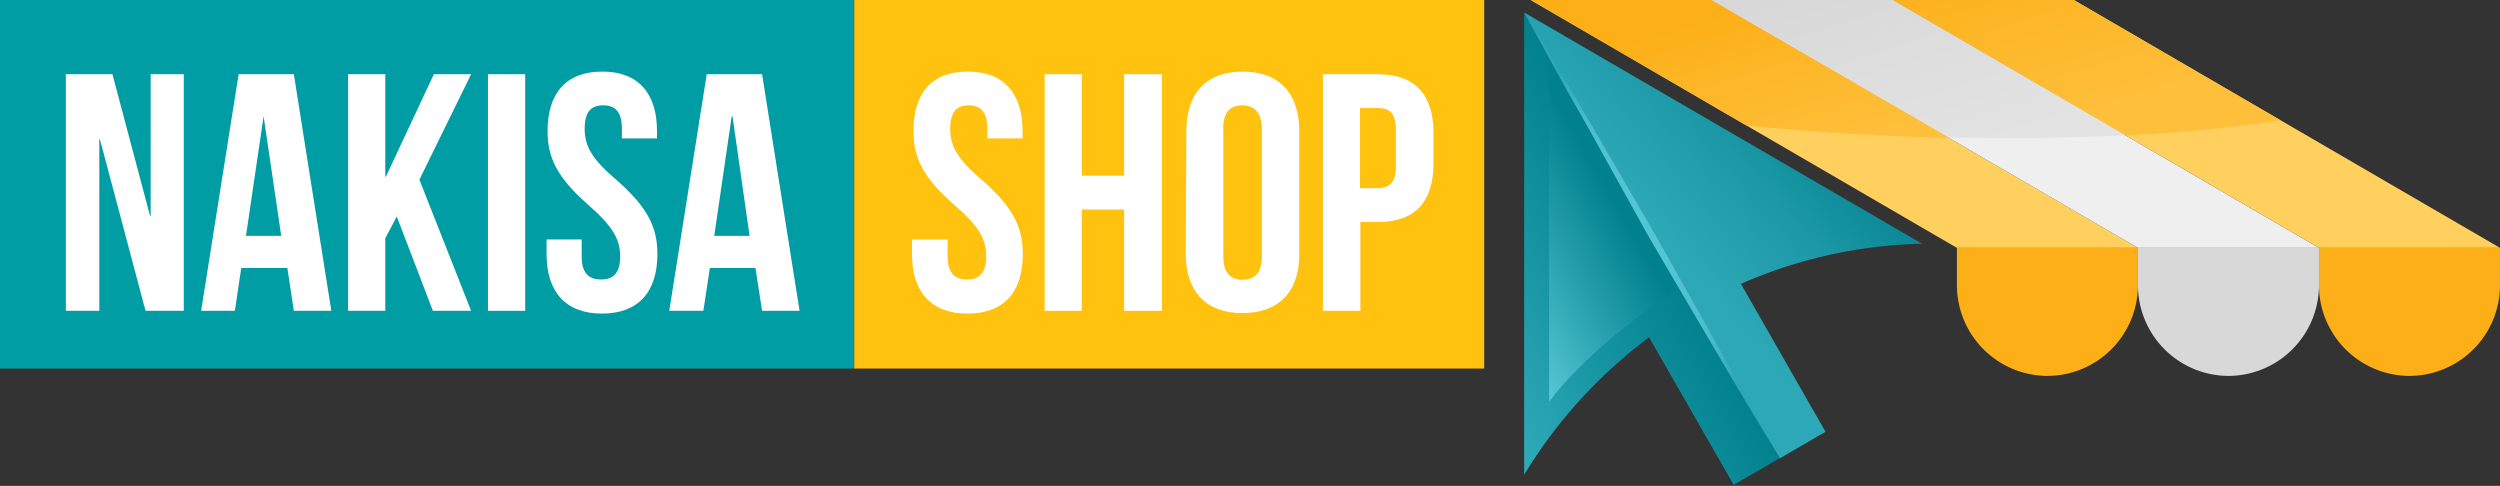 <svg xmlns="http://www.w3.org/2000/svg" xmlns:xlink="http://www.w3.org/1999/xlink" viewBox="0 0 200.11 38.89"><rect x="0" y="0" width="200.11" height="38.89" fill="#333333" stroke="none"/><defs><style>.cls-1{fill:#009da5;}.cls-2{fill:#ffc20e;}.cls-3,.cls-4{fill:#fff;}.cls-3,.cls-5,.cls-8,.cls-9{fill-rule:evenodd;}.cls-5{fill:none;}.cls-6{fill:#ffd05d;}.cls-7{fill:#efefef;}.cls-8{fill:#fcaf17;}.cls-9{fill:#d9d8d8;}.cls-10{fill:url(#linear-gradient);}.cls-11{fill:url(#linear-gradient-2);}.cls-12{fill:url(#linear-gradient-3);}.cls-13{fill:url(#radial-gradient);}.cls-14{fill:url(#linear-gradient-4);}.cls-15{fill:url(#linear-gradient-5);}.cls-16{fill:url(#linear-gradient-6);}</style><linearGradient id="linear-gradient" x1="145.82" y1="24.37" x2="164.35" y2="24.37" gradientTransform="translate(-22.22 79.87) rotate(-30)" gradientUnits="userSpaceOnUse"><stop offset="0.07" stop-color="#2da8b7"/><stop offset="1" stop-color="#01808d"/></linearGradient><linearGradient id="linear-gradient-2" x1="164.86" y1="24.64" x2="185.03" y2="20.95" gradientTransform="translate(-22.22 79.87) rotate(-30)" gradientUnits="userSpaceOnUse"><stop offset="0" stop-color="#2da8b7"/><stop offset="0.42" stop-color="#1c98a7"/><stop offset="0.93" stop-color="#01808d"/></linearGradient><linearGradient id="linear-gradient-3" x1="150.53" y1="19.82" x2="164.33" y2="19.82" gradientTransform="translate(-22.22 79.87) rotate(-30)" gradientUnits="userSpaceOnUse"><stop offset="0.03" stop-color="#53c5d3"/><stop offset="0.44" stop-color="#2ba3b0"/><stop offset="0.91" stop-color="#01808d"/></linearGradient><radialGradient id="radial-gradient" cx="163.86" cy="25.28" r="14.34" gradientTransform="matrix(0.87, -0.51, 0.5, 0.88, -23.63, 79.83)" gradientUnits="userSpaceOnUse"><stop offset="0.2" stop-color="#53c5d3"/><stop offset="0.61" stop-color="#4ebfcd"/><stop offset="0.65" stop-color="#4dbecc"/><stop offset="0.87" stop-color="#3ab1bf"/><stop offset="1" stop-color="#2da8b7"/></radialGradient><linearGradient id="linear-gradient-4" x1="143.01" y1="17.86" x2="137.83" y2="0.92" gradientUnits="userSpaceOnUse"><stop offset="0.26" stop-color="#febf3a"/><stop offset="0.72" stop-color="#fdb626"/><stop offset="1" stop-color="#fcaf17"/></linearGradient><linearGradient id="linear-gradient-5" x1="156.15" y1="13.85" x2="150.97" y2="-3.1" gradientUnits="userSpaceOnUse"><stop offset="0.07" stop-color="#e3e3e3"/><stop offset="1" stop-color="#d9d8d8"/></linearGradient><linearGradient id="linear-gradient-6" x1="168.63" y1="10.04" x2="163.45" y2="-6.91" gradientUnits="userSpaceOnUse"><stop offset="0.07" stop-color="#febf3a"/><stop offset="1" stop-color="#fcaf17"/></linearGradient></defs><g id="Layer_2" data-name="Layer 2"><g id="Layer_3" data-name="Layer 3"><rect class="cls-1" width="68.38" height="29.5"/><rect class="cls-2" x="68.38" width="50.42" height="29.5"/><polygon class="cls-3" points="11.65 24.88 14.71 24.88 14.71 5.94 12.06 5.94 12.06 17.28 12.01 17.28 9 5.94 5.27 5.94 5.27 24.88 7.95 24.88 7.95 11.16 8 11.16 11.65 24.88"/><path class="cls-3" d="M23.45,5.94H19.1l-3,18.94H18.8l.51-3.43H23l.52,3.43h3l-3-18.94ZM21.1,9.3h0l1.41,9.58H19.69Z"/><polygon class="cls-3" points="34.65 24.88 37.71 24.88 33.57 14.38 37.71 5.94 34.73 5.94 30.89 14.14 30.84 14.14 30.84 5.94 27.86 5.94 27.86 24.88 30.84 24.88 30.84 19.07 31.76 17.33 34.65 24.88"/><rect class="cls-4" x="39.06" y="5.94" width="2.98" height="18.94"/><path class="cls-3" d="M43.83,10.49c0,2.16.78,3.73,3.27,5.92,1.95,1.71,2.54,2.74,2.54,4.12s-.59,1.84-1.54,1.84-1.54-.49-1.54-1.84V19.17H43.75v1.17c0,3,1.51,4.76,4.43,4.76s4.44-1.73,4.44-4.76c0-2.17-.78-3.74-3.27-5.93-2-1.7-2.55-2.73-2.55-4.11s.54-1.87,1.49-1.87,1.49.52,1.49,1.87v.78h2.81v-.59c0-3-1.48-4.76-4.38-4.76S43.83,7.46,43.83,10.49Z"/><path class="cls-3" d="M60.93,5.94H56.57l-3,18.94h2.73l.52-3.43h3.65L61,24.88h3l-3-18.94ZM58.57,9.3h.06L60,18.88H57.17Z"/><path class="cls-3" d="M73.12,10.49c0,2.16.78,3.73,3.27,5.92,2,1.71,2.55,2.74,2.55,4.12s-.6,1.84-1.55,1.84-1.54-.49-1.54-1.84V19.17H73v1.17c0,3,1.51,4.76,4.44,4.76s4.43-1.73,4.43-4.76c0-2.17-.78-3.74-3.27-5.93-2-1.7-2.54-2.73-2.54-4.11s.54-1.87,1.48-1.87,1.49.52,1.49,1.87v.78h2.82v-.59c0-3-1.49-4.76-4.39-4.76S73.12,7.46,73.12,10.49Z"/><polygon class="cls-3" points="86.59 16.77 89.98 16.77 89.98 24.88 93.01 24.88 93.01 5.94 89.98 5.94 89.98 14.06 86.59 14.06 86.59 5.94 83.62 5.94 83.62 24.88 86.59 24.88 86.59 16.77"/><path class="cls-3" d="M97.91,10.3c0-1.35.59-1.87,1.54-1.87S101,9,101,10.3V20.53c0,1.35-.59,1.86-1.54,1.86s-1.54-.51-1.54-1.86V10.3Zm-3,10c0,3,1.6,4.76,4.52,4.76S104,23.37,104,20.34V10.49c0-3-1.6-4.76-4.52-4.76s-4.52,1.73-4.52,4.76Z"/><path class="cls-3" d="M110.27,5.94h-4.38V24.88h3V17.77h1.41c3,0,4.44-1.65,4.44-4.68V10.62c0-3-1.46-4.68-4.44-4.68Zm0,2.71c1,0,1.46.43,1.46,1.78v2.85c0,1.35-.51,1.78-1.46,1.78h-1.41V8.65Z"/><path class="cls-5" d="M146,34.78l-7.28,4.11-6.43-11.37A32.56,32.56,0,0,0,122.1,38V.93L153.84,20a32.41,32.41,0,0,0-14.23,3.38Z"/><polygon class="cls-6" points="171.13 19.84 156.64 19.84 122.52 0 137.01 0 171.13 19.84"/><polygon class="cls-7" points="185.62 19.84 171.13 19.84 137.01 0 151.5 0 185.62 19.84"/><polygon class="cls-6" points="200.11 19.84 185.62 19.84 151.5 0 165.99 0 200.11 19.84"/><path class="cls-8" d="M156.64,19.84h14.49v3a7.27,7.27,0,0,1-7.25,7.25h0a7.27,7.27,0,0,1-7.24-7.25Z"/><path class="cls-9" d="M171.13,19.84h14.49v3a7.27,7.27,0,0,1-7.24,7.25h0a7.27,7.27,0,0,1-7.25-7.25Z"/><path class="cls-8" d="M185.62,19.84h14.49v3a7.27,7.27,0,0,1-7.24,7.25h0a7.27,7.27,0,0,1-7.25-7.25Z"/><path class="cls-10" d="M122,1V38a38.81,38.81,0,0,1,10-11l6.77,11.81,3.67-2.13L122,1Z"/><path class="cls-11" d="M139.35,22.72a38,38,0,0,1,14.5-3.21L122,1l20.46,35.69,3.66-2.13Z"/><path class="cls-12" d="M124,4.47l0,27.69c2.51-3.43,7.55-7.34,10.58-9.14L124,4.47Z"/><path class="cls-13" d="M122,1q2.69,4.39,5.28,8.83l5.17,8.89,5.06,9c1.68,3,3.32,6,5,9q-2.69-4.39-5.29-8.82L132,19,127,10C125.27,7,123.63,4,122,1Z"/><path class="cls-14" d="M156,11,137,0H122.52L139.8,10.05c2.23.23,8.23.77,15.91,1Z"/><path class="cls-15" d="M137,0,156,11c4.34.1,9.18.08,14.18-.18L151.5,0Z"/><path class="cls-16" d="M151.5,0l18.63,10.83h.31c4-.21,8.12-.59,12.12-1.19L166,0Z"/></g></g></svg>